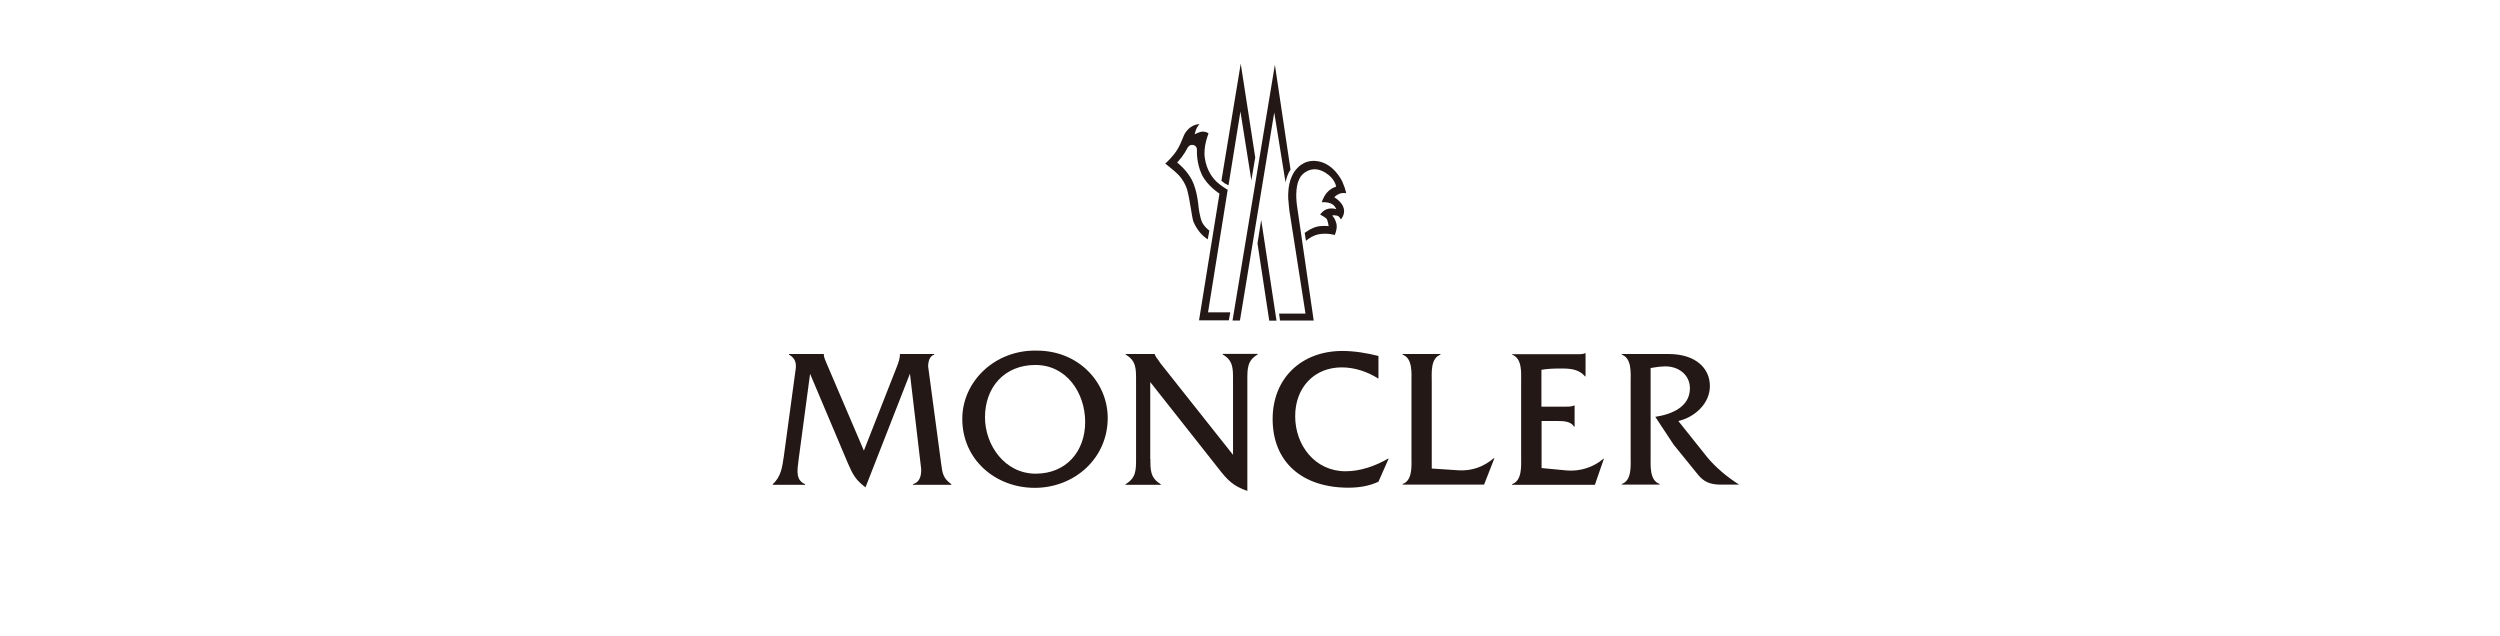 <?xml version="1.0" encoding="UTF-8"?>
<svg xmlns="http://www.w3.org/2000/svg" width="275" height="70" viewBox="0 0 275 70" fill="none">
  <path d="M98.659 40.324C98.836 39.863 98.996 39.42 98.996 38.959V38.942H102.769V39.013C102.237 39.154 102.096 39.81 102.096 40.306L103.531 51.024C103.655 52.051 103.761 52.636 104.647 53.256V53.327H100.43V53.256C101.192 53.026 101.334 52.352 101.334 51.626L100.094 41.103L95.204 53.61C94.106 52.778 93.805 52.193 93.273 50.971L89.11 41.121L87.852 50.51C87.675 51.839 87.533 52.813 88.561 53.256V53.327H85V53.256C85.921 52.441 86.045 51.378 86.222 50.191L87.463 41.05C87.551 40.43 87.781 39.562 86.789 39.013V38.942H90.616V38.959C90.616 39.314 90.793 39.633 90.917 39.952L95.027 49.571L98.659 40.324Z" fill="#231815"></path>
  <path d="M113.895 40.146C117.331 40.146 119.369 43.229 119.369 46.418C119.369 49.677 117.261 52.104 113.93 52.104C110.511 52.104 108.349 48.951 108.349 45.904C108.349 42.573 110.511 40.146 113.895 40.146ZM114.036 38.569C109.466 38.463 105.852 41.935 105.852 46.081C105.852 50.563 109.501 53.663 113.824 53.663C118.164 53.663 121.849 50.439 121.849 45.975C121.849 42.042 118.625 38.552 114.036 38.569Z" fill="#231815"></path>
  <path d="M126.544 50.474C126.544 51.697 126.526 52.565 127.677 53.256V53.327H123.815V53.256C124.967 52.583 124.967 51.697 124.967 50.474V41.776C124.967 40.554 124.967 39.668 123.833 39.012V38.941H127.022V38.959C127.111 39.225 127.199 39.331 127.341 39.508L127.642 39.951L135.632 50.032V41.758C135.632 40.536 135.65 39.65 134.498 38.995V38.924H138.342V38.995C137.209 39.65 137.209 40.518 137.209 41.758V54C135.65 53.486 134.976 52.76 134.02 51.52L126.526 42.024V50.474H126.544Z" fill="#231815"></path>
  <path d="M151.63 41.652C150.425 40.89 149.025 40.412 147.59 40.412C144.579 40.412 142.47 42.609 142.47 45.78C142.47 48.986 144.649 51.839 148.015 51.839C149.663 51.839 151.293 51.254 152.675 50.457H152.746L151.63 52.99C150.602 53.468 149.468 53.646 148.334 53.646C143.179 53.646 139.99 50.776 139.99 46.099C139.99 41.581 143.179 38.605 147.661 38.605C148.99 38.605 150.336 38.835 151.63 39.154V41.652Z" fill="#231815"></path>
  <path d="M160.451 51.733C161.939 51.821 163.233 51.325 164.313 50.404H164.384L163.25 53.309H154.286V53.238C155.402 52.849 155.261 51.236 155.261 50.244V42.024C155.261 41.014 155.402 39.42 154.286 39.013V38.942H158.449V39.013C157.333 39.42 157.493 41.05 157.493 42.024V51.538L160.451 51.733Z" fill="#231815"></path>
  <path d="M169.557 51.484L172.339 51.75C173.774 51.874 175.279 51.413 176.378 50.457H176.431L175.439 53.327H166.333V53.256C167.449 52.866 167.325 51.254 167.325 50.262V42.024C167.325 41.032 167.467 39.438 166.333 39.013V38.959H173.313C173.685 38.959 174.057 38.995 174.341 38.853H174.411V41.404H174.358C173.685 40.625 172.782 40.536 171.789 40.536C171.028 40.536 170.248 40.554 169.557 40.678V44.735H172.161C172.516 44.735 172.87 44.735 173.136 44.611H173.207V46.931H173.136C172.782 46.294 171.86 46.311 171.187 46.311H169.575V51.484H169.557Z" fill="#231815"></path>
  <path d="M183.553 38.942C186.494 38.942 188.088 40.483 188.088 42.467C188.088 44.398 186.405 45.904 184.616 46.311L187.769 50.262C188.69 51.396 190.054 52.53 191.312 53.309H189.31C188.159 53.309 187.433 53.026 186.777 52.211L184.102 48.916L182.082 45.851C183.836 45.585 185.891 44.788 185.891 42.715C185.891 41.156 184.527 40.235 183.057 40.306C182.543 40.324 182.065 40.394 181.569 40.483V50.244C181.569 51.254 181.445 52.849 182.561 53.238V53.309H178.397V53.238C179.514 52.849 179.372 51.236 179.372 50.244V42.024C179.372 41.014 179.514 39.42 178.397 39.013V38.942H183.553Z" fill="#231815"></path>
  <path d="M142.665 22.59C142.665 22.59 142.434 21.19 142.771 20.057C142.824 19.933 142.93 19.631 143.09 19.401C143.249 19.171 143.48 18.994 143.586 18.941C144.171 18.551 144.915 18.462 145.765 18.976C146.899 19.667 146.97 20.535 146.97 20.535C146.97 20.535 146.438 20.659 145.978 21.173C145.57 21.633 145.393 22.253 145.393 22.253C145.393 22.253 145.836 22.183 146.332 22.36C146.846 22.537 146.987 23.015 146.987 23.015C146.846 22.962 146.456 22.856 145.995 22.997C145.517 23.139 145.216 23.6 145.216 23.6C145.216 23.6 145.765 23.901 145.907 24.043C146.048 24.184 146.155 24.875 146.155 24.875C146.155 24.875 145.411 24.787 144.808 24.946C144.348 25.07 143.905 25.336 143.515 25.619L143.657 26.487C144.011 26.186 144.489 25.885 145.021 25.779C145.942 25.584 146.828 25.85 146.828 25.85C146.828 25.85 147.04 25.354 147.04 24.911C147.04 24.468 146.792 23.972 146.598 23.777C146.42 23.6 147.005 23.706 147.147 23.741C147.289 23.777 147.501 24.131 147.501 24.131C147.501 24.131 147.979 23.617 147.82 22.944C147.643 22.183 146.775 21.704 146.775 21.704C146.775 21.704 146.881 21.527 147.289 21.332C147.696 21.155 148.086 21.261 148.086 21.261C148.086 21.261 148.033 21.013 147.909 20.623C147.767 20.234 147.661 19.986 147.661 19.986C147.661 19.986 146.686 17.807 144.649 17.7C144.489 17.683 144.064 17.7 143.71 17.824C143.48 17.895 143.267 18.037 143.125 18.126C143.037 18.179 142.966 18.25 142.877 18.32C142.86 18.338 142.842 18.338 142.842 18.356C142.594 18.586 142.399 18.834 142.24 19.118C142.222 19.153 142.204 19.189 142.186 19.224C142.151 19.312 142.098 19.401 142.062 19.49C141.708 20.34 141.673 21.261 141.708 21.917L141.726 22.058C141.726 22.165 141.761 22.519 141.797 22.873C141.832 23.245 141.903 23.617 141.903 23.617L143.604 34.495H140.698L140.805 35.257H144.507L142.665 22.59Z" fill="#231815"></path>
  <path d="M135.047 20.872C135.047 20.872 134.799 20.748 134.568 20.57C134.338 20.429 134.125 20.252 134.09 20.216C133.364 19.667 132.708 18.657 132.531 17.382C132.336 16.106 132.938 14.689 132.938 14.689C132.938 14.689 132.797 14.512 132.389 14.476C131.999 14.441 131.415 14.777 131.415 14.777C131.415 14.777 131.486 14.441 131.592 14.193C131.698 13.927 131.946 13.644 131.946 13.644C131.149 13.714 130.706 14.157 130.423 14.547C130.139 14.954 130.033 15.539 129.555 16.372C129.076 17.204 128.173 18.002 128.173 18.002C128.173 18.002 128.403 18.143 129.342 18.958C130.281 19.756 130.582 20.854 130.582 20.854C130.901 21.988 131.096 23.866 131.273 24.379C131.734 25.442 132.354 26.009 132.85 26.328L133.027 25.371C132.744 25.141 132.442 24.858 132.247 24.486C131.982 23.954 131.84 22.767 131.84 22.767C131.84 22.767 131.734 21.031 131.114 19.809C130.494 18.622 129.484 17.878 129.484 17.878C129.484 17.878 129.785 17.559 130.033 17.222C130.228 16.974 130.44 16.602 130.529 16.443C130.564 16.39 130.6 16.319 130.635 16.248C130.724 16.106 130.901 15.893 131.238 15.947C131.734 16.035 131.663 16.567 131.663 16.567C131.663 16.567 131.592 17.878 132.177 19.153C132.761 20.429 134.143 21.297 134.143 21.297L131.893 35.239H135.171L135.33 34.353H132.885L135.047 20.872Z" fill="#231815"></path>
  <path d="M140.238 7.124L135.579 35.257H136.394L140.167 12.368L141.408 20.057C141.514 19.578 141.656 19.1 141.957 18.657L140.238 7.124Z" fill="#231815"></path>
  <path d="M138.324 26.771L139.617 35.274H140.415L138.732 24.184L138.324 26.771Z" fill="#231815"></path>
  <path d="M135.135 20.393L136.446 12.262L137.651 19.844L138.076 17.311L136.481 7L134.355 19.879C134.355 19.879 134.55 20.056 134.71 20.163C134.887 20.251 135.135 20.393 135.135 20.393Z" fill="#231815"></path>
</svg>
